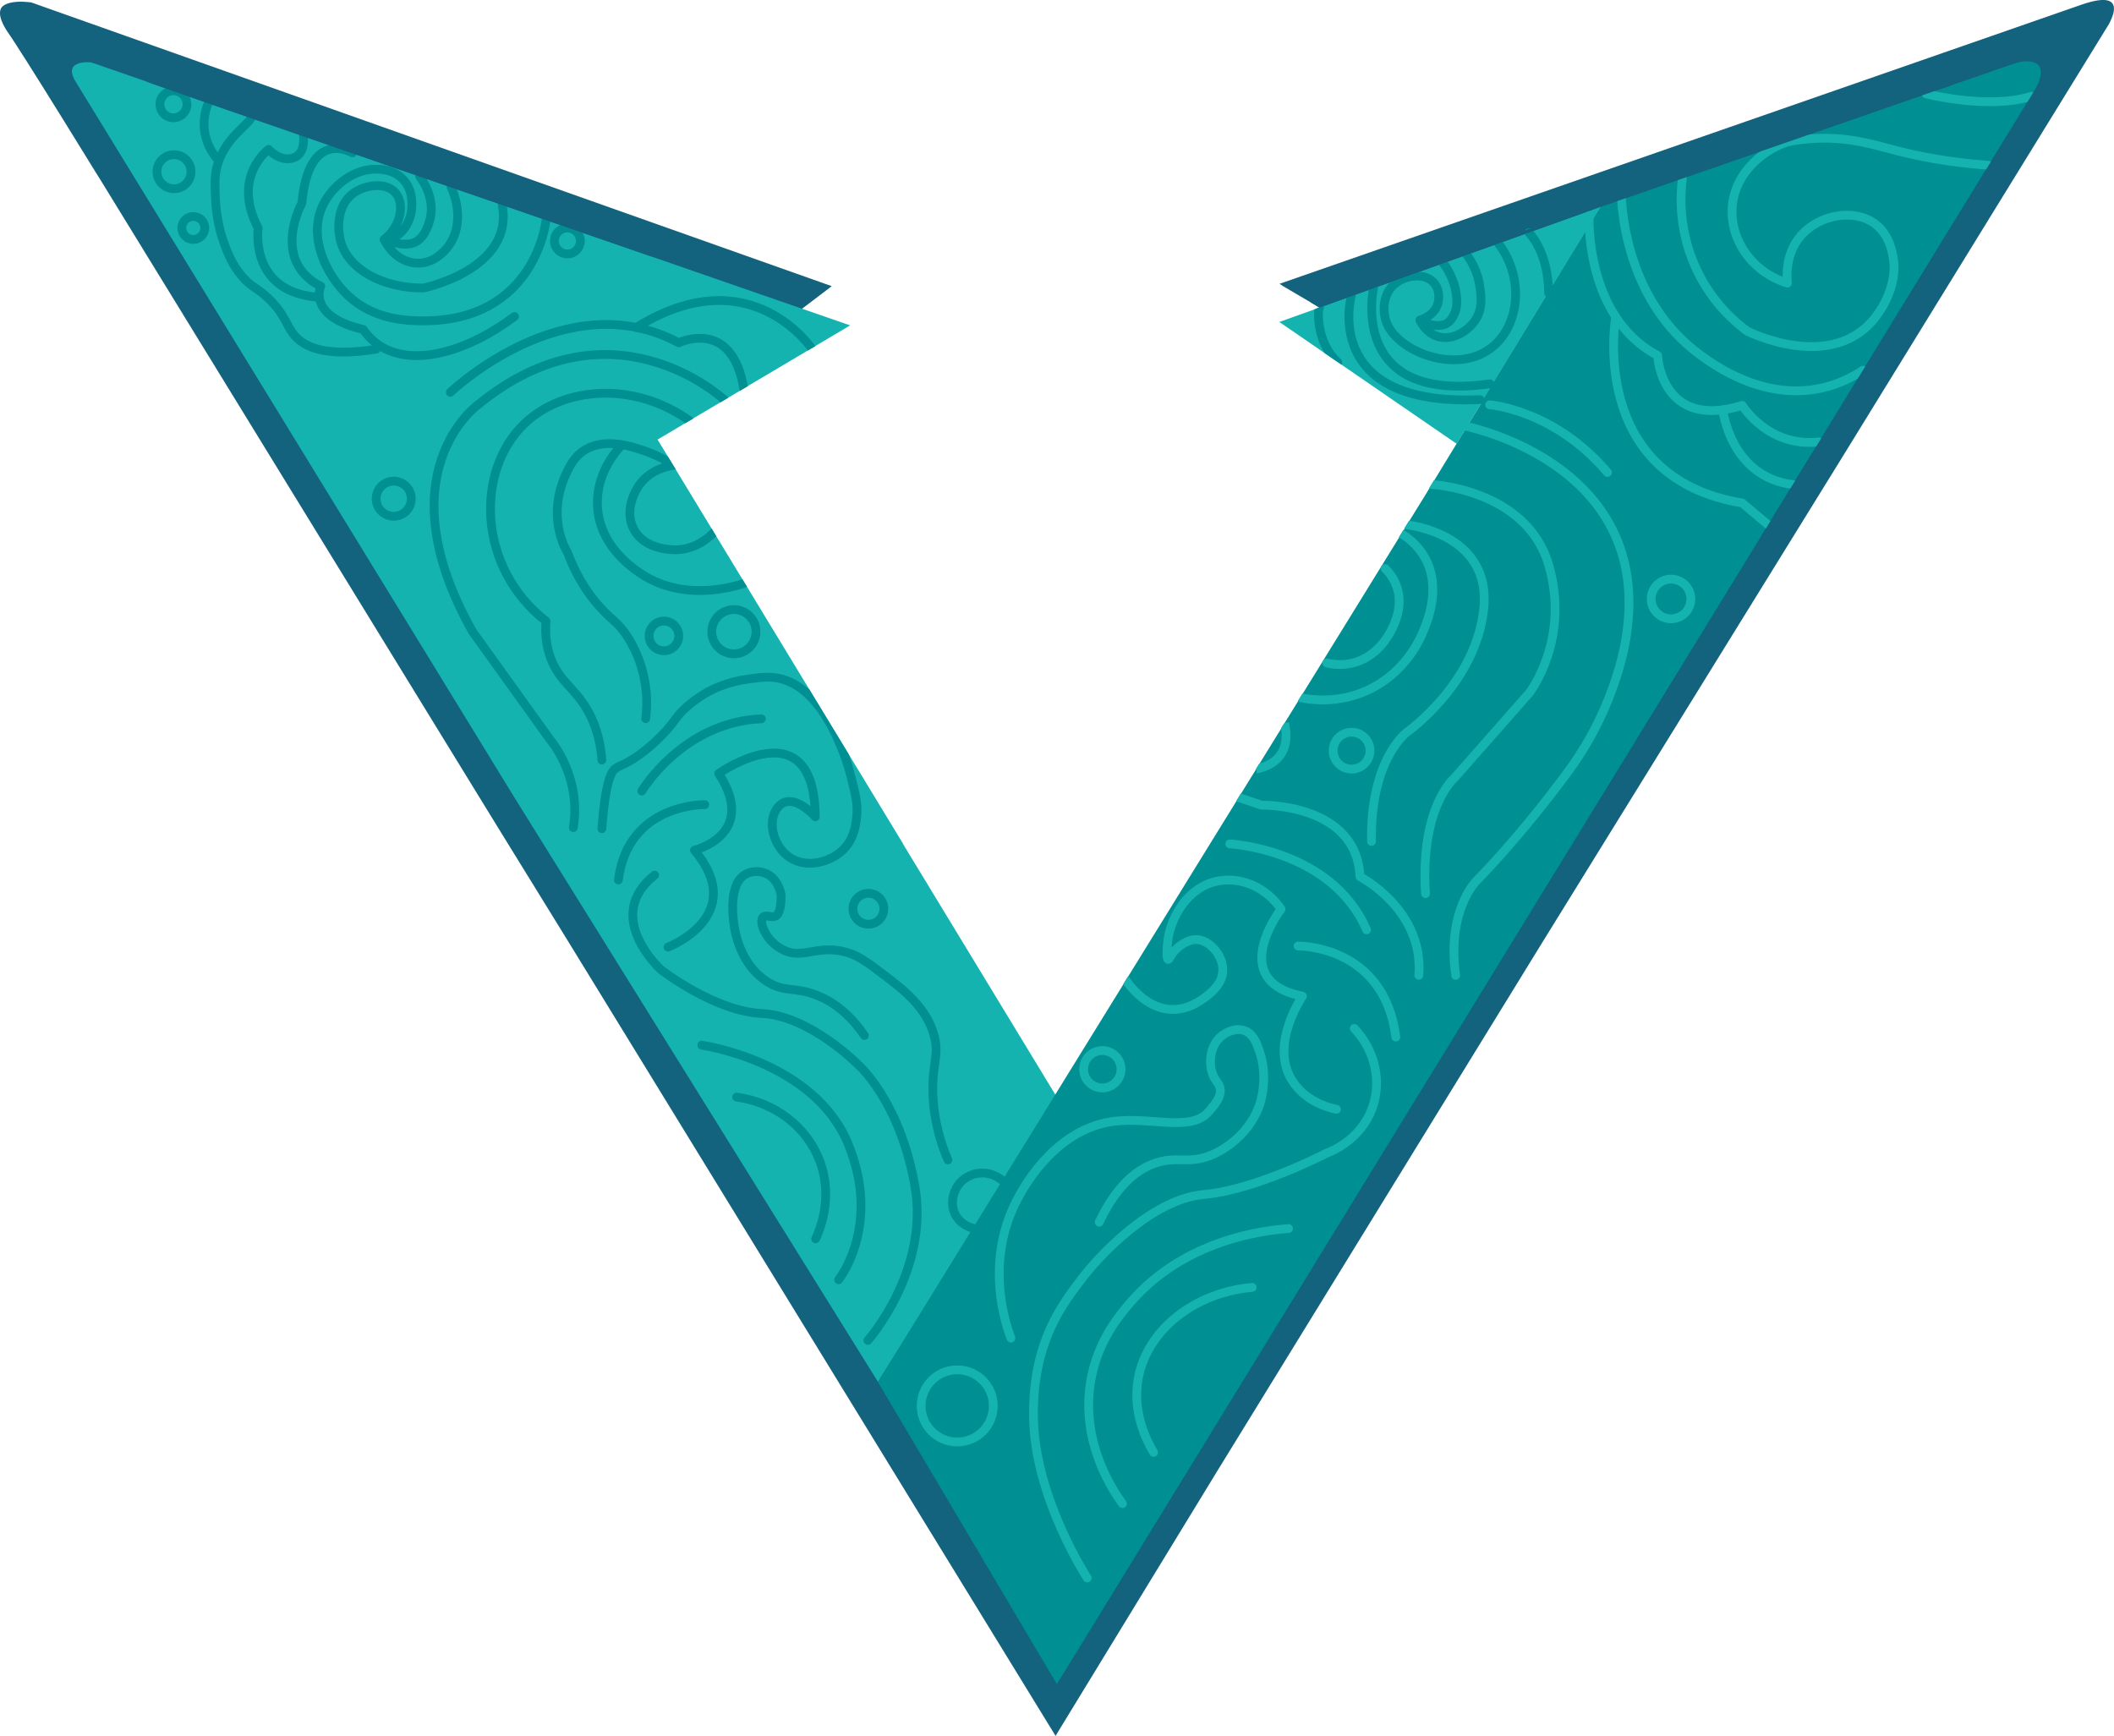 <?xml version="1.0" encoding="utf-8"?>
<svg xmlns="http://www.w3.org/2000/svg" viewBox="59.293 -1.773 482.579 396.28" width="482.579px" height="396.28px" preserveAspectRatio="none"><defs><clipPath id="clippath"><path class="cls-3" d="M280.12,401.82l-27.97-46.05,21.94-13.01-5.48-1.9,3.38-2.57-91.18-32.32s-5.62-1.14-2.76,3.28l10.59,16.86,44.48,72.47,64.36,104.86,119.39-194.03s3.91-5.42-2.54-3.18l-91.37,31.8,4.58,2.69-4.58,1.64,20.19,13.87-45.71,74.13-17.34-28.54Z" id="path4" style="fill: none; stroke-width: 0px;"/></clipPath></defs><g class="cls-9" clip-path="url(#clippath)" id="g151" transform="matrix(2.004, 0, 0, 2.004, -295.897, -614.377)" style=""><path class="cls-2" d="M271.99,338.29l-91.18-32.32s-5.78-.92-2.76,3.28,33.37,54.13,33.37,54.13l30.61,49.66,55.45,90.39,18.53-30.35,36.92-60.04,34.03-55.05,30.74-49.93s1.84-3.59-2.36-2.19l-92.36,32.14,6.31,4.2,29.82,16.16s-58.47,89.74-58.86,89.74-33.9-35.21-33.9-35.21l-30.74-63.99,27.07-3.55,9.33-7.09Z" id="path19" style="fill: rgb(19, 98, 126); stroke-width: 0px;"/><path class="cls-1" d="M274.09,342.76l-86.45-29.96s-3.28-.39-1.84,2.1l49.93,81.46,41.52,66.74,20.39-32.45-45.49-74.89,21.94-13.01Z" id="path21" style="fill: rgb(21, 179, 176); stroke-width: 0px;"/><path class="cls-1" d="M322.97,342.37c6.73,4.62,13.46,9.25,20.19,13.87,5.49-9,10.98-18,16.46-27.01l-36.66,13.14Z" id="path23" style="fill: rgb(21, 179, 176); stroke-width: 0px;"/><path class="cls-4" d="M297.63,497.54l111.39-181.58s2.5-3.99-1.97-3.18l-47.43,16.45-20.1,32.98-62.28,100.91,20.39,34.42Z" id="path25" style="fill: rgb(0, 143, 147); stroke-width: 0px;"/><path class="cls-5" d="M396.66,316.39s7.17,1.81,11.94.27" id="path27" style="fill: none; stroke: rgb(21, 179, 176); stroke-linecap: round; stroke-linejoin: round;"/><path class="cls-5" d="M403.77,324.52c-4.53-.32-8.04-1.04-10.45-1.66-2.7-.7-5.78-1.71-10.02-1.35-1.55.13-2.2.28-2.45.36-2.61.81-5.94,3.37-6.28,7.3-.33,3.8,2.25,7.55,6.28,8.77-.06-.56-.32-3.34,1.59-5.47,2.1-2.35,6.04-3.05,8.4-1.27,1.69,1.27,1.99,3.37,2.09,4.08.3,2.14-.55,4.57-2,6.47-4.99,6.57-14.67,1.66-14.67,1.66-1.39-1.03-3.86-3.16-5.61-6.7-2.3-4.65-1.99-8.96-1.77-10.7" id="path29" style="fill: none; stroke: rgb(21, 179, 176); stroke-linecap: round; stroke-linejoin: round;"/><path class="cls-5" d="M361.96,328.42c.09,1.67.8,11.7,8.86,17.63,1.57,1.16,7.22,5.32,13.9,3.85,2.11-.47,3.72-1.36,4.73-2.04" id="path31" style="fill: none; stroke: rgb(21, 179, 176); stroke-linecap: round; stroke-linejoin: round;"/><path class="cls-5" d="M358.26,330.24s-.53,11.56,7.8,15.94c0,0,.37,8.58,9.64,5.69,0,0,2.94,4.82,8.74,4.16" id="path33" style="fill: none; stroke: rgb(21, 179, 176); stroke-linecap: round; stroke-linejoin: round;"/><path class="cls-5" d="M361.29,341.78s-3.27,18.26,14.41,21.21l2.94,2.48" id="path35" style="fill: none; stroke: rgb(21, 179, 176); stroke-linecap: round; stroke-linejoin: round;"/><path class="cls-5" d="M373.49,352.38s.85,7.64,7.98,8.51" id="path37" style="fill: none; stroke: rgb(21, 179, 176); stroke-linecap: round; stroke-linejoin: round;"/><circle class="cls-6" cx="367.59" cy="373.92" r="2.26" id="circle39" style="fill: none; stroke: rgb(21, 179, 176); stroke-miterlimit: 10;"/><path class="cls-5" d="M346.93,351.8s7.37.55,13.42,7.71" id="path41" style="fill: none; stroke: rgb(21, 179, 176); stroke-linecap: round; stroke-linejoin: round;"/><path class="cls-5" d="M343.96,354.19s21.58,4.07,18.55,23.85c0,0-.92,7.75-6.57,15.44s-10.45,12.48-10.45,12.48c0,0-3.48,3.28-2.43,10.84" id="path43" style="fill: none; stroke: rgb(21, 179, 176); stroke-linecap: round; stroke-linejoin: round;"/><path class="cls-5" d="M340.33,360.88s10.78.54,13.31,9.12-2.2,14.63-2.2,14.63l-8.56,9.72s-3.88,3.24-3.26,13.14" id="path45" style="fill: none; stroke: rgb(21, 179, 176); stroke-linecap: round; stroke-linejoin: round;"/><path class="cls-5" d="M337.5,365.48s9.64.94,8.76,9.52-8.76,14.1-8.76,14.1c0,0-4.2,3.07-4.03,12.44" id="path47" style="fill: none; stroke: rgb(21, 179, 176); stroke-linecap: round; stroke-linejoin: round;"/><path class="cls-5" d="M336.88,366.49c.74.46,1.85,1.29,2.64,2.68,2.04,3.57.19,7.67-.36,8.9-.41.91-2.29,4.79-6.83,6.54-3.09,1.19-5.83.79-6.97.55" id="path49" style="fill: none; stroke: rgb(21, 179, 176); stroke-linecap: round; stroke-linejoin: round;"/><path class="cls-5" d="M335.02,370.45c.38.37.93,1.01,1.28,1.94.87,2.3-.25,4.46-.59,5.12-.24.47-1.6,3.1-4.53,3.74-1.17.26-2.18.11-2.79-.03" id="path51" style="fill: none; stroke: rgb(21, 179, 176); stroke-linecap: round; stroke-linejoin: round;"/><circle class="cls-6" cx="331.2" cy="391.2" r="2.1" id="circle53" style="fill: none; stroke: rgb(21, 179, 176); stroke-miterlimit: 10;"/><path class="cls-6" d="M323.55,388.09s1.37,4.25-3.22,5.21" id="path55" style="fill: none; stroke: rgb(21, 179, 176); stroke-miterlimit: 10;"/><path class="cls-5" d="M318.33,396.53l2.6.88s10.84-.26,11.23,8.15c0,0,7.29,3.74,6.7,11.23" id="path57" style="fill: none; stroke: rgb(21, 179, 176); stroke-linecap: round; stroke-linejoin: round;"/><path class="cls-5" d="M317.32,401.82s11.6.59,15.59,9.79" id="path59" style="fill: none; stroke: rgb(21, 179, 176); stroke-linecap: round; stroke-linejoin: round;"/><path class="cls-5" d="M305.5,417.34s3.67,5.9,8.93,2.02c.78-.58,2.09-1.6,2.1-3.17.02-1.75-1.6-3.51-3.09-3.47-1,.02-2.25.86-2.82,1.84-.11.19-.23.44-.32.42-.24-.05-.11-1.82.06-2.71.38-2,2.08-5.6,5.72-6.24,2.66-.47,5.45.81,7.09,3.22,0,0-6.31,8.15,2.43,9.92,0,0-3.47,5.07-1.47,9.07,1.53,3.05,4.87,3.71,5.35,3.81" id="path61" style="fill: none; stroke: rgb(21, 179, 176); stroke-linecap: round; stroke-linejoin: round;"/><path class="cls-5" d="M325.11,413.45s9.81-.13,11.13,10.38" id="path63" style="fill: none; stroke: rgb(21, 179, 176); stroke-linecap: round; stroke-linejoin: round;"/><path class="cls-5" d="M331.51,422.84c2.34,2.47,3.15,5.97,2.06,9.03-1.3,3.66-4.71,5-5.22,5.18,0,0-8.01,4.18-13.99,4.71-5.98.53-12.09,7.16-13.99,9.72s-5.65,7.03-5.39,16.03,6.11,17.93,6.11,17.93" id="path65" style="fill: none; stroke: rgb(21, 179, 176); stroke-linecap: round; stroke-linejoin: round;"/><path class="cls-5" d="M324.02,445.64c-2.72.2-11.84,1.21-18.04,8.45-1.3,1.51-3.67,4.36-4.47,8.76-1.29,7.17,2.64,12.83,3.59,14.12" id="path67" style="fill: none; stroke: rgb(21, 179, 176); stroke-linecap: round; stroke-linejoin: round;"/><path class="cls-5" d="M319.88,452.34c-6.65.6-11.86,4.85-12.94,10.16-.83,4.05,1,7.45,1.71,8.63" id="path69" style="fill: none; stroke: rgb(21, 179, 176); stroke-linecap: round; stroke-linejoin: round;"/><circle class="cls-6" cx="286.28" cy="465.84" r="4.11" id="circle71" style="fill: none; stroke: rgb(21, 179, 176); stroke-miterlimit: 10;"/><path class="cls-5" d="M292.4,458.12c-.46-1.19-3.13-8.47.7-15.77.57-1.09,3.85-7.34,9.96-8.74,4.58-1.05,9.68,1.27,11.89-1.31.7-.81,1.28-1.51,1.3-2.34.03-.83-.58-1.01-.91-2-.43-1.27-.24-3.14.96-4.18.61-.53,1.71-1.06,2.72-.68.97.36,1.36,1.39,1.66,2.26,1.12,3.15.08,6.1,0,6.31-1.39,3.77-4.79,5.32-5.26,5.52-2.73,1.19-3.97.15-6.48.96-1.88.61-4.33,2.21-6.49,6.76" id="path73" style="fill: none; stroke: rgb(21, 179, 176); stroke-linecap: round; stroke-linejoin: round;"/><circle class="cls-6" cx="302.81" cy="427.49" r="2.13" id="circle75" style="fill: none; stroke: rgb(21, 179, 176); stroke-miterlimit: 10;"/><path class="cls-7" d="M288.22,445.64c-.25-.06-1.39-.34-2.05-1.4-.73-1.19-.45-2.68.29-3.64.8-1.04,1.97-1.23,2.21-1.26,1.51-.21,2.58.68,2.74.82" id="path77" style="fill: none; stroke: rgb(0, 143, 147); stroke-linecap: round; stroke-linejoin: round;"/><path class="cls-7" d="M261.15,430.66c4.36.6,8.02,3.4,9.48,7.31,1.59,4.27-.11,8.07-.48,8.84" id="path79" style="fill: none; stroke: rgb(0, 143, 147); stroke-linecap: round; stroke-linejoin: round;"/><path class="cls-7" d="M257.18,424.75s12.74,1.8,16.64,11.17-1.05,15.55-1.05,15.55" id="path81" style="fill: none; stroke: rgb(0, 143, 147); stroke-linecap: round; stroke-linejoin: round;"/><path class="cls-7" d="M276.1,458.38s7.09-7.97,5.34-17.69-6.48-13.75-6.48-13.75c0,0-5.47-5.54-10.93-5.8s-11.5-4.99-11.5-4.99c0,0-6.7-6.04-.72-10.77" id="path83" style="fill: none; stroke: rgb(0, 143, 147); stroke-linecap: round; stroke-linejoin: round;"/><path class="cls-7" d="M275.71,423.65c-1.77-2.58-3.7-3.93-5.5-4.62-2.46-.95-3.62-.27-5.58-1.51-2.84-1.79-3.53-5.16-3.68-5.91-.08-.39-.97-5.04,1.18-6.31.67-.39,1.57-.43,2.31-.13,1.5.61,1.77,2.39,1.78,2.49.01,1.71-.33,2.26-.69,2.41-.45.18-1.04-.23-1.36.09-.19.18-.16.48-.16.61.05.75.77,2.2,2.24,3.02,2.26,1.26,3.75-.37,6.85.24,1.7.34,2.74,1.13,4.8,2.69,2.24,1.7,4.81,3.67,5.72,6.83.68,2.39-.23,3.21-.11,6.74.11,3.25.99,5.86,1.71,7.53" id="path85" style="fill: none; stroke: rgb(0, 143, 147); stroke-linecap: round; stroke-linejoin: round;"/><circle class="cls-7" cx="276.16" cy="409.21" r="1.76" id="circle87" style="fill: none; stroke: rgb(0, 143, 147); stroke-linecap: round; stroke-linejoin: round;"/><path class="cls-7" d="M253.33,413.58s9.26-3.55,3.02-11.04c0,0,7.29-1.77,2.76-8.74,0,0,10.91-7.72,11,4.93,0,0-1.9-2.19-3.46-1.66-.71.24-1.03.92-1.13,1.1-.77,1.54-.06,4,1.63,5.16,2,1.38,4.79.53,6.21-.92,1.23-1.26,1.39-2.92,1.48-3.81.12-1.32-.14-2.35-.62-4.27-.17-.66-.47-1.85-.99-3.12-.85-2.1-2.9-7.06-6.96-8.18-1.21-.33-2.28-.19-3.74,0-2.44.32-4.13,1.19-4.6,1.45-.35.19-1.3.72-2.36,1.64-1.45,1.26-1.33,1.69-2.96,3.35-1.6,1.64-2.98,2.51-3.27,2.69-1.21.76-1.54.71-2.05,1.12-.47.37-1.13,1.77-1.49,6.81" id="path89" style="fill: none; stroke: rgb(0, 143, 147); stroke-linecap: round; stroke-linejoin: round;"/><path class="cls-7" d="M250.35,395.8s4.64-7.84,13.62-8.23" id="path91" style="fill: none; stroke: rgb(0, 143, 147); stroke-linecap: round; stroke-linejoin: round;"/><circle class="cls-7" cx="252.87" cy="378.13" r="1.69" id="circle93" style="fill: none; stroke: rgb(0, 143, 147); stroke-linecap: round; stroke-linejoin: round;"/><circle class="cls-7" cx="260.84" cy="377.65" r="2.52" id="circle95" style="fill: none; stroke: rgb(0, 143, 147); stroke-linecap: round; stroke-linejoin: round;"/><circle class="cls-8" cx="222.09" cy="362.5" r="2" id="circle97" style="fill: none; stroke: rgb(0, 143, 147); stroke-miterlimit: 10;"/><circle class="cls-8" cx="199.26" cy="331.66" r="1.31" id="circle99" style="fill: none; stroke: rgb(0, 143, 147); stroke-miterlimit: 10;"/><circle class="cls-8" cx="197.06" cy="325.25" r="1.94" id="circle101" style="fill: none; stroke: rgb(0, 143, 147); stroke-miterlimit: 10;"/><circle class="cls-8" cx="197" cy="317.57" r="1.54" id="circle103" style="fill: none; stroke: rgb(0, 143, 147); stroke-miterlimit: 10;"/><circle class="cls-8" cx="241.87" cy="333.14" r="1.48" id="circle105" style="fill: none; stroke: rgb(0, 143, 147); stroke-miterlimit: 10;"/><path class="cls-8" d="M200.97,317.43c-.23.54-.58,1.6-.46,2.94.19,1.95,1.27,3.22,1.66,3.63" id="path107" style="fill: none; stroke: rgb(0, 143, 147); stroke-miterlimit: 10;"/><path class="cls-7" d="M205.84,319.11c-.35.83-2.85,2.25-3.79,5.24-.4,1.26-.32,2.37-.28,3.63.07,2.72.74,4.69.92,5.19.42,1.18.92,2.6,2.14,4.02,1.11,1.28,1.65,1.22,2.98,2.49,1.94,1.84,2.02,3.14,3.02,4.27,1.14,1.28,3.55,2.45,9.26,1.51" id="path109" style="fill: none; stroke: rgb(0, 143, 147); stroke-linecap: round; stroke-linejoin: round;"/><path class="cls-7" d="M211.77,320.91s.44,2.23-1.09,2.76-2.85-.96-2.85-.96c0,0-4.25,3.11-1.18,8.96,0,0-1.04,7.09,6.51,7.85" id="path111" style="fill: none; stroke: rgb(0, 143, 147); stroke-linecap: round; stroke-linejoin: round;"/><path class="cls-7" d="M217.38,323.11s-4.96-2.99-5.75,5.72c0,0-3.42,6.13,1.71,9.24l.44.22s-1.61,3.42,4.83,4.93c.6.85,1.25,1.43,1.87,1.84,3.67,2.39,9.71.9,15.37-3.32" id="path113" style="fill: none; stroke: rgb(0, 143, 147); stroke-linecap: round; stroke-linejoin: round;"/><path class="cls-7" d="M257.53,397.35s-8.74-.19-9.85,8.58" id="path115" style="fill: none; stroke: rgb(0, 143, 147); stroke-linecap: round; stroke-linejoin: round;"/><path class="cls-7" d="M239.44,330.76s-1.11,11.61-14.21,11.48c-1.85-.02-5.48-.18-8.36-2.89-2.37-2.23-4.56-6.5-2.9-10.17,1.04-2.29,3.54-4.26,6.11-4.22.51,0,2.02.03,3.11,1.2,1.37,1.46.89,3.73.89,3.73,0,0-.46,2.96-3.09,3.09,2.02-1.61,2.32-4.11,1.31-5.31-1.07-1.28-3.54-.97-4.92.12-1.77,1.38-1.74,4-1.31,5.49.89,3.05,4.65,5.23,9.39,5.22,0,0,10.36-2.1,8.99-9.46" id="path117" style="fill: none; stroke: rgb(0, 143, 147); stroke-linecap: round; stroke-linejoin: round;"/><path class="cls-7" d="M225.04,325.77c.28.38,1.8,2.46,1.18,4.91-.11.42-.55,2.17-1.85,2.67-1.33.5-3.36-.37-3.36-.37h0c.77,1.62,2.24,2.67,3.81,2.69,1.86.03,3.05-1.39,3.34-1.73,1.45-1.74,1.59-4.43.47-6.93" id="path119" style="fill: none; stroke: rgb(0, 143, 147); stroke-linecap: round; stroke-linejoin: round;"/><path class="cls-7" d="M228.54,350.38s13.14-12.58,26.01-5.64c0,0,6.06-2.94,7.41,5.2" id="path121" style="fill: none; stroke: rgb(0, 143, 147); stroke-linecap: round; stroke-linejoin: round;"/><path class="cls-7" d="M269.8,345.52s-6.99-10.68-20.07-2.53" id="path123" style="fill: none; stroke: rgb(0, 143, 147); stroke-linecap: round; stroke-linejoin: round;"/><path class="cls-7" d="M259.76,351.25s-12.77-12.05-28.16.62c0,0-10.69,7.75-.53,25.77l8.85,12.33s3.59,4.13,2.63,9.99" id="path125" style="fill: none; stroke: rgb(0, 143, 147); stroke-linecap: round; stroke-linejoin: round;"/><path class="cls-7" d="M255.78,353.62c-6.23-4.48-14.33-3.97-18.83.36-5.58,5.37-5.34,16.36,2.49,22.47-.09,1.04-.09,2.63.58,4.34.98,2.51,2.59,3.21,4.03,5.61.71,1.19,1.55,3.06,1.75,5.87" id="path127" style="fill: none; stroke: rgb(0, 143, 147); stroke-linecap: round; stroke-linejoin: round;"/><path class="cls-7" d="M258.56,366.32c-.37.4-1.8,1.84-4.05,1.99-.21.01-3.82.21-5.12-2.43-1.15-2.32.52-4.74.66-4.93,1.37-1.91,3.53-2.2,3.89-2.24-.73-.61-2.41-1.47-4.68-2.1-2.54-.7-5.47-.7-7.05,2.1-3.15,5.59-.34,9.88-.34,9.88,1.24,3.31,2.85,5.39,4.11,6.68,1.06,1.1,1.55,1.29,2.43,2.5.32.44,1.89,2.66,2.36,6.04.13.91.22,2.2.02,3.74" id="path129" style="fill: none; stroke: rgb(0, 143, 147); stroke-linecap: round; stroke-linejoin: round;"/><path class="cls-7" d="M262.07,372.11c-.72.26-7,2.4-12.16-1.3-.97-.7-4.4-3.15-4.61-7.46-.19-3.82,2.28-6.46,2.79-6.99" id="path131" style="fill: none; stroke: rgb(0, 143, 147); stroke-linecap: round; stroke-linejoin: round;"/><path class="cls-7" d="M341.65,335.67c.57.77,1.23,1.93,1.46,3.41.22,1.41-.1,2.15-.18,2.32-.14.3-.38.85-.96,1.18,0,0-1.11.64-2.98-.42,0,0,0,0,0,0,0-.03,1.56-.4,2.02-1.82.27-.86.11-1.87-.48-2.49-1.11-1.19-3.51-.8-4.69.44-1.06,1.11-1.13,2.91-.66,4.14,1.3,3.37,8.05,5.99,12.02,2.82,3.08-2.45,3.77-7.8.72-11.84" id="path133" style="fill: none; stroke: rgb(0, 143, 147); stroke-linecap: round; stroke-linejoin: round;"/><path class="cls-7" d="M344.32,334.71c.47.65,1.26,1.91,1.5,3.67.14,1.02.33,2.37-.44,3.64-.83,1.36-2.73,2.58-4.47,1.97-1.16-.41-1.74-1.45-1.93-1.82" id="path135" style="fill: none; stroke: rgb(0, 143, 147); stroke-linecap: round; stroke-linejoin: round;"/><path class="cls-7" d="M351.39,332.18s2.24,2.17,2.25,6.87" id="path137" style="fill: none; stroke: rgb(0, 143, 147); stroke-linecap: round; stroke-linejoin: round;"/><path class="cls-7" d="M333.7,338.52s-2.95,13.2,13.26,10.89" id="path139" style="fill: none; stroke: rgb(0, 143, 147); stroke-linecap: round; stroke-linejoin: round;"/><path class="cls-7" d="M331.16,339.43s-3.46,12.6,14.67,11.78" id="path141" style="fill: none; stroke: rgb(0, 143, 147); stroke-linecap: round; stroke-linejoin: round;"/><path class="cls-7" d="M327.55,340.73c-.18-.07-.52,3.86,2.08,6.23" id="path143" style="fill: none; stroke: rgb(0, 143, 147); stroke-linecap: round; stroke-linejoin: round;"/><path class="cls-2" d="M193.95,314.99c.61.35,57.64,19.97,57.64,19.97l-3.42-3.3-54.22-17.45v.78Z" id="path145" style="fill: rgb(19, 98, 126); stroke-width: 0px;"/><path class="cls-2" d="M380.23,362.9l28.79-46.94s3.33-5.01-2.84-2.87c-6.18,2.14-46.08,15.98-46.08,15.98,0,0,3.51-3.65,10.26-5.13,6.74-1.49,43.53-15.07,43.53-15.07l-7.45,16.29s-27.84,44.03-27.79,44.06c0,0,0,0,0,0,.12-.14-.02-.76-.8-2.43.79-1.3,1.59-2.59,2.38-3.89Z" id="path147" style="fill: rgb(19, 98, 126); stroke-width: 0px;"/><path class="cls-2" d="M327.2,340.85l32.9-11.79-32.67,10.25c-.36.32-.73.64-1.09.96.29.19.57.38.86.57Z" id="path149" style="fill: rgb(19, 98, 126); stroke-width: 0px;"/></g></svg>
